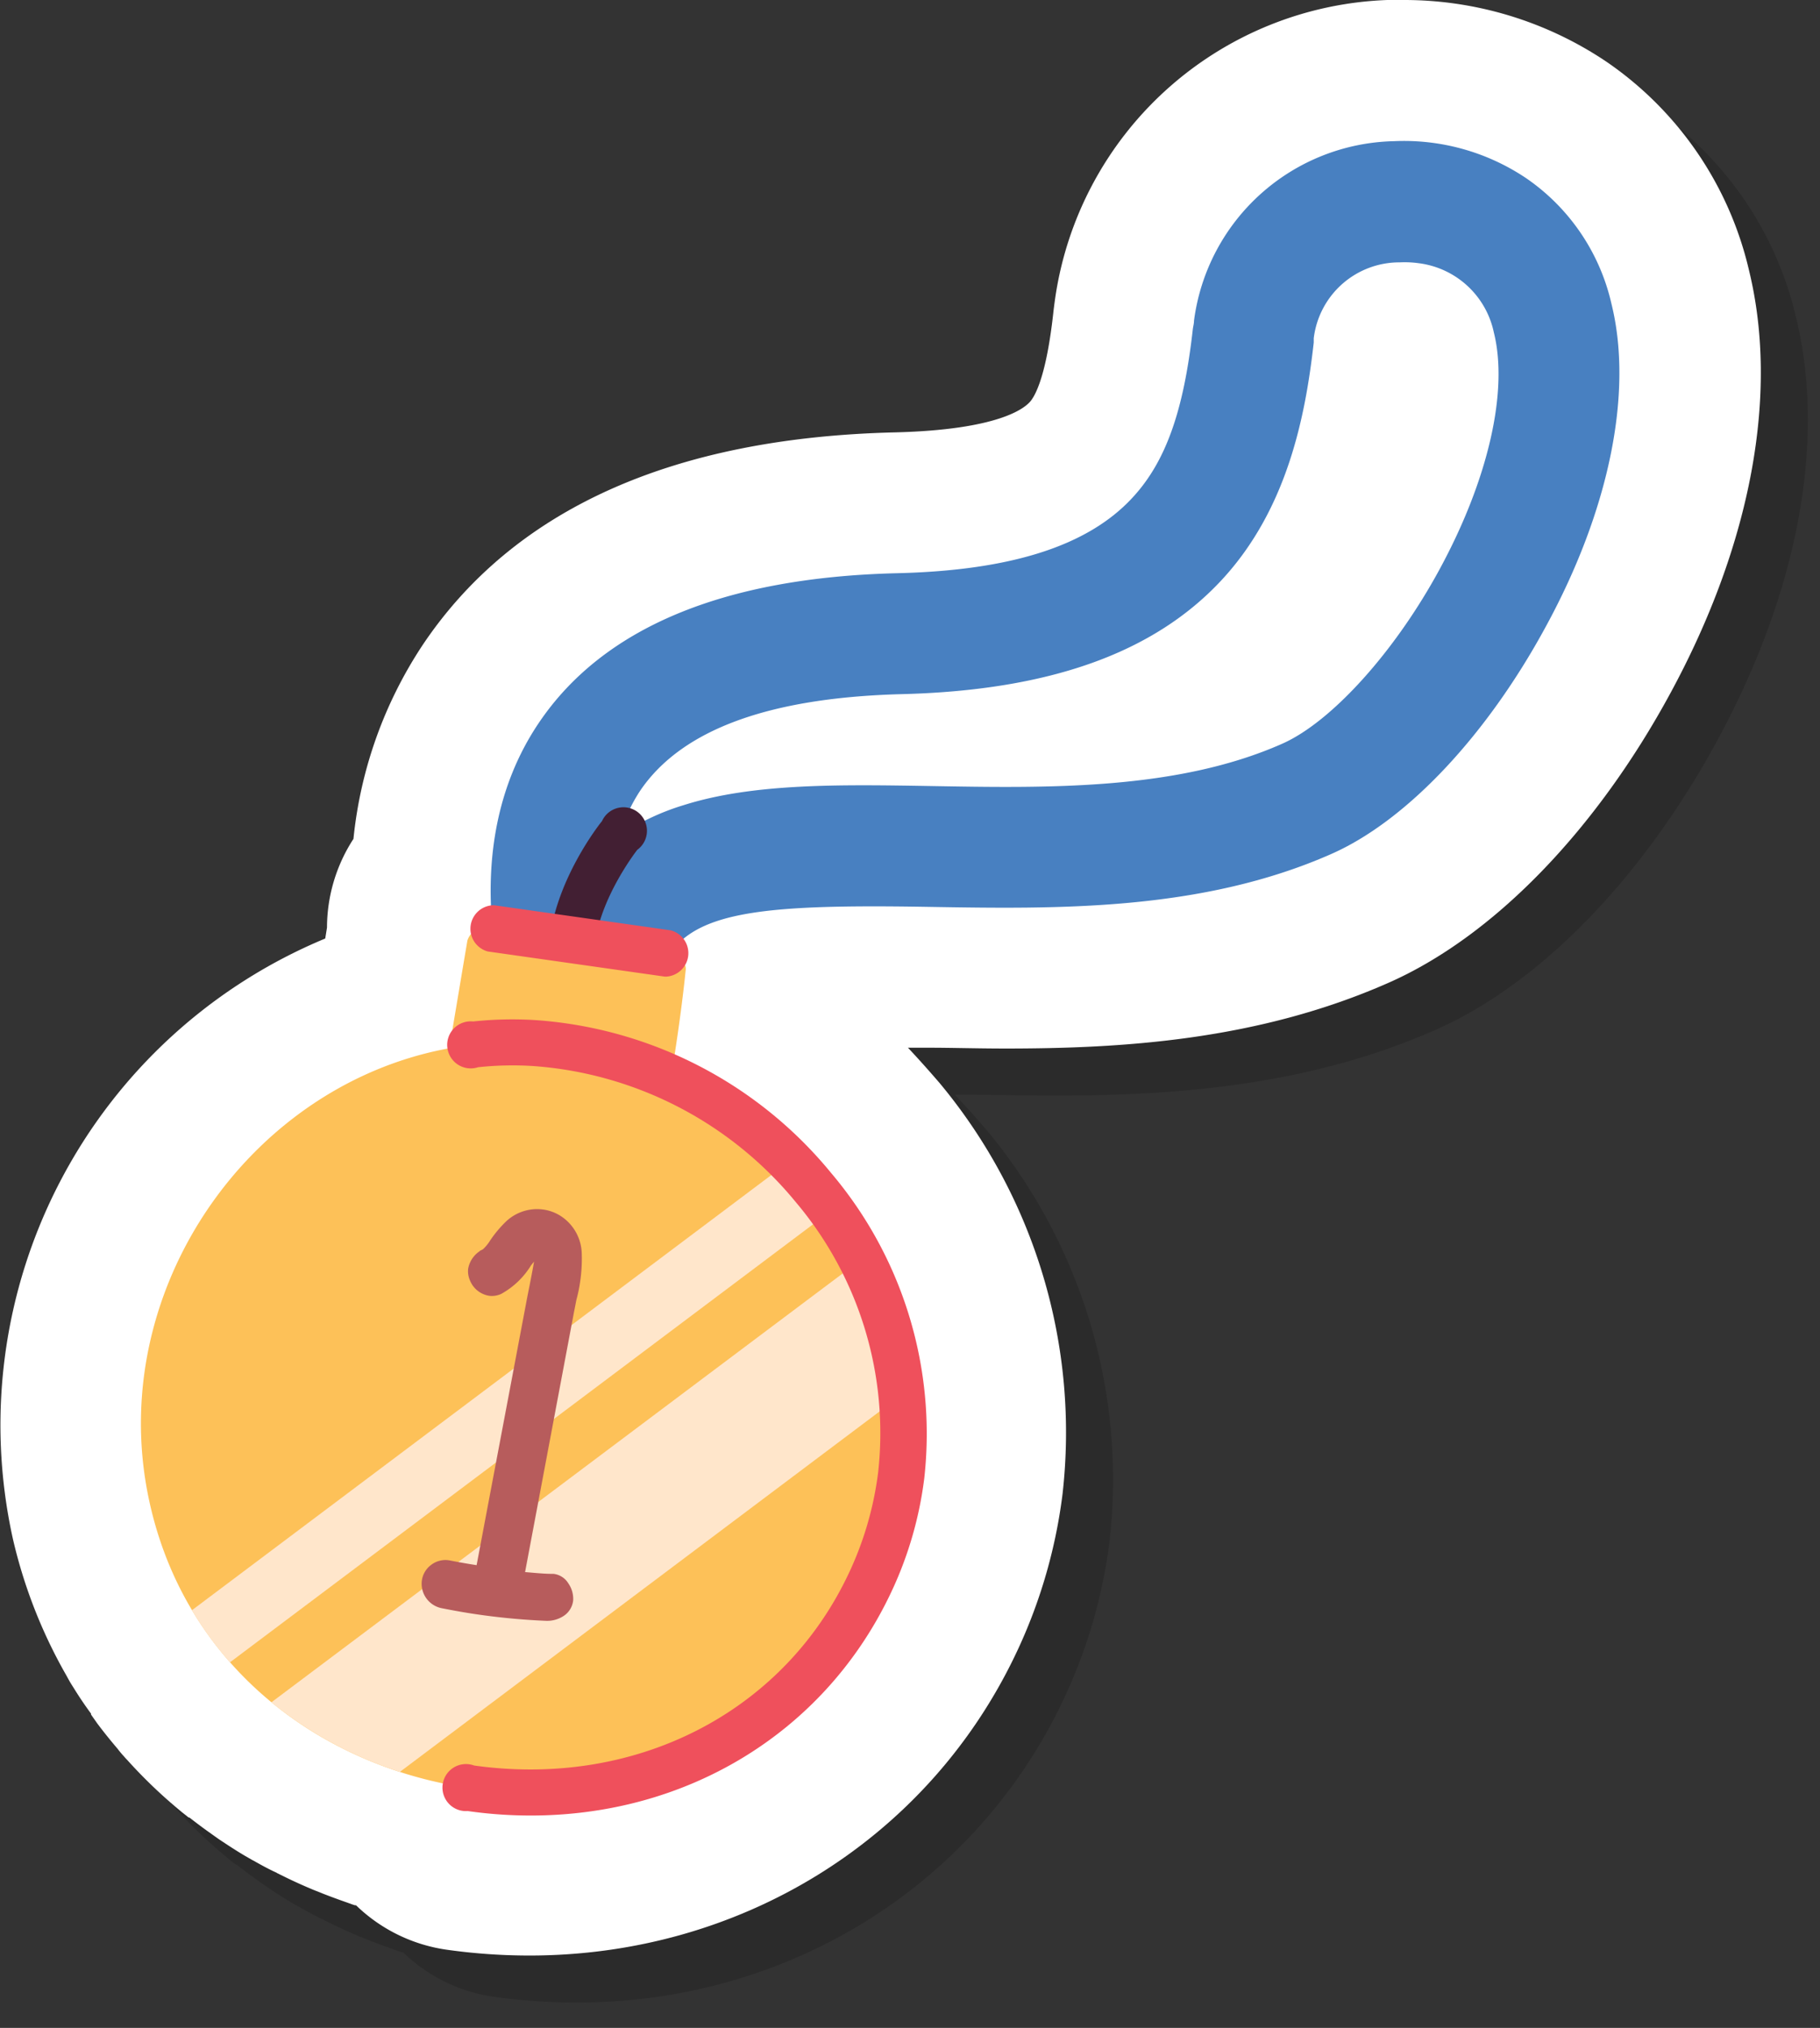 <svg xmlns="http://www.w3.org/2000/svg" width="154.73" height="172.36" viewBox="0 0 154.73 172.36"><rect x="0" y="0" width="154.73" height="172.36" fill="#333333" stroke="none"/><defs><style>.cls-1{isolation:isolate;}.cls-2{mix-blend-mode:multiply;opacity:0.15;}.cls-3{fill:#fff;}.cls-4{fill:#4880c1;}.cls-5{fill:#421f33;}.cls-6{fill:#fdc158;}.cls-7{fill:#ef505c;}.cls-8{fill:#ffe6cb;}.cls-9{fill:#b75c5c;}</style></defs><g class="cls-1"><g id="Layer_1" data-name="Layer 1"><g class="cls-2"><path d="M152.7,27A29.61,29.61,0,0,0,140.58,9.25,30.82,30.82,0,0,0,123.39,4q-.72,0-1.44,0A29.63,29.63,0,0,0,93.68,29.54c-.05.37-.1.74-.14,1.12-.59,5.29-1.52,7-2,7.52s-2.63,2.35-11.46,2.57c-18.86.45-32.36,6.51-40.1,18A36.45,36.45,0,0,0,34.05,75.3a13.88,13.88,0,0,0-2.25,7.54l-.15.93a44.77,44.77,0,0,0-26.56,51,42.65,42.65,0,0,0,4.55,11.63c.12.22.24.44.37.66l.37.59c.4.64.85,1.31,1.36,2l0,.08.52.74c.53.71,1.1,1.42,1.74,2.17a7.49,7.49,0,0,0,.51.61c.09.11.19.22.29.32a42.35,42.35,0,0,0,4.31,4.16l.29.24c.06.06.14.11.21.17l.43.34.06,0c.57.44,1.16.89,1.76,1.31l.11.08.62.44c.75.5,1.51,1,2.26,1.44l.61.35.12.06c.63.36,1.27.71,1.91,1l.1.06.61.3c.77.38,1.59.75,2.43,1.1l.68.27.12.05c.69.27,1.4.53,2.09.77h0l.41.15.25.08.09,0a13.87,13.87,0,0,0,7.74,3.78,50.45,50.45,0,0,0,7,.49c17.78,0,33.54-9.66,41.14-25.2a44.34,44.34,0,0,0,4.18-14A46.39,46.39,0,0,0,83.88,96.05c-.86-1-1.75-2-2.69-3l1.59,0c2.15,0,4.37.07,6.67.07,9.85,0,21.42-.66,32.58-5.58,8.9-3.92,17.64-12.91,24-24.66C152.88,50.25,155.25,37.48,152.7,27Z"></path><path d="M141,29.82a17.71,17.71,0,0,0-7.23-10.66A18.62,18.62,0,0,0,122.51,16a17.53,17.53,0,0,0-17,15.26c0,.24-.07.48-.1.71-.78,7-2.32,11.31-5.15,14.35-3.78,4.08-10.31,6.17-20,6.4-14.76.36-25,4.64-30.45,12.72-7.47,11.07-2.48,24.66-2.26,25.23A5.13,5.13,0,0,0,51.75,94a4.92,4.92,0,0,0,1,0,5.06,5.06,0,0,0,1.18.26,5.15,5.15,0,0,0,5.61-4.62c.76-7.83,5.68-8.86,23.42-8.56,10.85.18,23.14.39,34.21-4.49,6.41-2.82,13.24-10.07,18.28-19.39C140.83,47.31,142.86,37.32,141,29.82ZM126.42,52.33c-3.81,7.05-9.19,13-13.38,14.87-9,4-20.1,3.78-29.88,3.61-7.79-.13-15.14-.25-21.06,1.63A20.14,20.14,0,0,0,56.7,75a13.27,13.27,0,0,1,1.77-3.86C62,66,69.41,63.3,80.61,63c12.56-.31,21.47-3.48,27.24-9.69,5.62-6.05,7.14-14,7.84-20.2,0-.12,0-.24,0-.36A7.33,7.33,0,0,1,123,26.3a8.72,8.72,0,0,1,1.6.07A7.48,7.48,0,0,1,131,32.25C132.25,37.23,130.53,44.74,126.42,52.33Z"></path><path d="M52.71,85.82l-.26,0a2,2,0,0,1-1.69-2.19C51.44,78.5,55,74,55.18,73.79a2,2,0,1,1,3,2.44s-3.06,3.89-3.59,7.89A2,2,0,0,1,52.71,85.82Z"></path><path d="M60.74,85l-15-2.14a1.65,1.65,0,0,0-2,1.07c-.56,3.28-1.24,7.42-1.76,10.42-.54,3.15,12.2,2.9,14.68,3.09s3.93.76,4.23-1c.53-3,1.07-6.73,1.4-9.93C62.41,85.83,61.71,85.14,60.74,85Z"></path><path d="M60.74,87a1.23,1.23,0,0,1-.27,0l-15-2.13A2,2,0,0,1,46,80.94l15,2.13A2,2,0,0,1,60.74,87Z"></path><path d="M80.6,129.38a30.28,30.28,0,0,1-2.87,9.6c-13,26.5-54.4,21.48-60.95-7-4.68-20.3,11.86-40.66,32.66-39.34C68.33,93.88,82.84,111.4,80.6,129.38Z"></path><path d="M38,154.6l42.69-32.07a32.29,32.29,0,0,0-3.48-11.47L27.07,148.69A33.58,33.58,0,0,0,38,154.6Z"></path><path d="M23.55,145.29l51.09-38.37a36.17,36.17,0,0,0-3.53-4.2L20.32,140.86A29.24,29.24,0,0,0,23.55,145.29Z"></path><polygon points="44.8 110.34 44.96 110.24 44.8 110.31 44.8 110.34"></polygon><path d="M52.32,138.58a1.71,1.71,0,0,0-1.25-.81H51c-.79,0-1.58-.09-2.36-.15l4.14-22,.23-1.17a12.14,12.14,0,0,0,.32-1.57,13.24,13.24,0,0,0,.13-2.27,3.92,3.92,0,0,0-1.72-3.21,3.68,3.68,0,0,0-1.52-.59,3.84,3.84,0,0,0-3.28,1.09,10,10,0,0,0-1.28,1.55,3.52,3.52,0,0,1-.61.74,2.28,2.28,0,0,0-1.25,1.65,1.93,1.93,0,0,0,.16,1,2.11,2.11,0,0,0,1.66,1.3,1.87,1.87,0,0,0,1-.17,6.86,6.86,0,0,0,2.52-2.41l.26-.33q-.09.6-.57,3l-4.31,22.8c-.78-.12-1.56-.26-2.33-.41a2,2,0,0,0-1.54.39,2,2,0,0,0-.79,1.36,2.12,2.12,0,0,0,1.75,2.33c1.06.21,2.13.4,3.21.55q2.76.39,5.58.51a2.55,2.55,0,0,0,1.53-.42,1.81,1.81,0,0,0,.8-1.33A2.3,2.3,0,0,0,52.32,138.58Z"></path><path d="M49.13,158.31a37.67,37.67,0,0,1-5.36-.38,2,2,0,1,1,.54-3.87c13.58,1.9,26-4.35,31.66-15.94a28.35,28.35,0,0,0,2.69-9,30.39,30.39,0,0,0-7-22.94,31.8,31.8,0,0,0-22.3-11.57,27.53,27.53,0,0,0-4.72.1,2,2,0,1,1-.41-3.89,31.14,31.14,0,0,1,5.38-.11,35.67,35.67,0,0,1,25.06,13,34.27,34.27,0,0,1,7.91,25.92,31.9,31.9,0,0,1-3.06,10.21C73.83,151.42,62.26,158.31,49.13,158.31Z"></path></g><path class="cls-3" d="M148.7,23A29.61,29.61,0,0,0,136.58,5.25,30.82,30.82,0,0,0,119.39,0q-.72,0-1.44,0A29.63,29.63,0,0,0,89.68,25.54c-.05.37-.1.74-.14,1.12-.59,5.29-1.52,7-2,7.52s-2.63,2.35-11.46,2.57c-18.86.45-32.36,6.51-40.1,18A36.45,36.45,0,0,0,30.05,71.3a13.88,13.88,0,0,0-2.25,7.54l-.15.93a44.77,44.77,0,0,0-26.56,51,42.65,42.65,0,0,0,4.55,11.63c.12.22.24.44.37.66l.37.59c.4.64.85,1.31,1.36,2l0,.08.52.74c.53.71,1.1,1.42,1.74,2.17a7.49,7.49,0,0,0,.51.61c.09.11.19.22.29.32a42.35,42.35,0,0,0,4.31,4.16l.29.24c.06.06.14.11.21.17l.43.34.06,0c.57.44,1.16.89,1.76,1.31l.11.08.62.44c.75.5,1.51,1,2.26,1.44l.61.35.12.06c.63.36,1.27.71,1.91,1l.1.06.61.3c.77.38,1.59.75,2.43,1.1l.68.27.12.05c.69.27,1.4.53,2.09.77h0l.41.15.25.08.09,0a13.87,13.87,0,0,0,7.74,3.78,50.45,50.45,0,0,0,7,.49c17.78,0,33.54-9.66,41.14-25.2a44.34,44.34,0,0,0,4.18-14A46.39,46.39,0,0,0,79.88,92.05c-.86-1-1.75-2-2.69-3l1.59,0c2.15,0,4.37.07,6.67.07,9.85,0,21.42-.66,32.58-5.58,8.9-3.92,17.64-12.91,24-24.66C148.88,46.25,151.25,33.48,148.7,23Z"></path><path class="cls-4" d="M137,25.82a17.71,17.71,0,0,0-7.23-10.66A18.62,18.62,0,0,0,118.51,12a17.53,17.53,0,0,0-17,15.26c0,.24-.07.48-.1.71-.78,7-2.32,11.31-5.15,14.35-3.78,4.08-10.31,6.17-20,6.4-14.76.36-25,4.64-30.45,12.72-7.47,11.07-2.48,24.66-2.26,25.23A5.13,5.13,0,0,0,47.75,90a4.92,4.92,0,0,0,1,0,5.06,5.06,0,0,0,1.18.26,5.15,5.15,0,0,0,5.61-4.62c.76-7.83,5.68-8.86,23.42-8.56,10.85.18,23.14.39,34.21-4.49,6.41-2.82,13.24-10.07,18.28-19.39C136.83,43.31,138.86,33.32,137,25.82ZM122.42,48.33c-3.81,7.05-9.19,13-13.38,14.87-9,4-20.1,3.78-29.88,3.61-7.79-.13-15.14-.25-21.06,1.63A20.14,20.14,0,0,0,52.7,71a13.27,13.27,0,0,1,1.77-3.86C58,62,65.41,59.3,76.61,59c12.56-.31,21.47-3.48,27.24-9.69,5.62-6.05,7.14-14,7.84-20.2,0-.12,0-.24,0-.36A7.33,7.33,0,0,1,119,22.3a8.72,8.72,0,0,1,1.6.07A7.48,7.48,0,0,1,127,28.25C128.25,33.23,126.53,40.74,122.42,48.33Z"></path><path class="cls-5" d="M48.71,81.82l-.26,0a2,2,0,0,1-1.69-2.19C47.44,74.5,51,70,51.18,69.79a2,2,0,1,1,3,2.44s-3.06,3.89-3.59,7.89A2,2,0,0,1,48.71,81.82Z"></path><path class="cls-6" d="M56.74,81l-15-2.14a1.65,1.65,0,0,0-2,1.07c-.56,3.28-1.24,7.42-1.76,10.42-.54,3.15,12.2,2.9,14.68,3.09s3.93.76,4.23-1c.53-3,1.07-6.73,1.4-9.93C58.41,81.83,57.71,81.14,56.74,81Z"></path><path class="cls-7" d="M56.74,83a1.23,1.23,0,0,1-.27,0l-15-2.13A2,2,0,0,1,42,76.94l15,2.13A2,2,0,0,1,56.74,83Z"></path><path class="cls-6" d="M76.6,125.38a30.28,30.28,0,0,1-2.87,9.6c-13,26.5-54.4,21.48-60.95-7C8.1,107.72,24.64,87.36,45.44,88.68,64.33,89.88,78.84,107.4,76.6,125.38Z"></path><path class="cls-8" d="M34,150.6l42.69-32.07a32.29,32.29,0,0,0-3.48-11.47L23.07,144.69A33.58,33.58,0,0,0,34,150.6Z"></path><path class="cls-8" d="M19.55,141.29l51.09-38.37a36.17,36.17,0,0,0-3.53-4.2L16.32,136.86A29.24,29.24,0,0,0,19.55,141.29Z"></path><polygon class="cls-9" points="40.8 106.34 40.96 106.24 40.8 106.31 40.8 106.34"></polygon><path class="cls-9" d="M48.32,134.58a1.71,1.71,0,0,0-1.25-.81H47c-.79,0-1.58-.09-2.36-.15l4.14-22,.23-1.17a12.14,12.14,0,0,0,.32-1.57,13.24,13.24,0,0,0,.13-2.27,3.92,3.92,0,0,0-1.72-3.21,3.68,3.68,0,0,0-1.52-.59,3.84,3.84,0,0,0-3.28,1.09,10,10,0,0,0-1.28,1.55,3.52,3.52,0,0,1-.61.74,2.28,2.28,0,0,0-1.25,1.65,1.93,1.93,0,0,0,.16,1,2.11,2.11,0,0,0,1.66,1.3,1.87,1.87,0,0,0,1-.17,6.86,6.86,0,0,0,2.52-2.41l.26-.33q-.09.6-.57,3l-4.31,22.8c-.78-.12-1.56-.26-2.33-.41a2,2,0,0,0-1.54.39,2,2,0,0,0-.79,1.36,2.12,2.12,0,0,0,1.75,2.33c1.06.21,2.13.4,3.21.55q2.76.39,5.58.51a2.55,2.55,0,0,0,1.53-.42,1.81,1.81,0,0,0,.8-1.33A2.3,2.3,0,0,0,48.32,134.58Z"></path><path class="cls-7" d="M45.13,154.31a37.67,37.67,0,0,1-5.36-.38,2,2,0,1,1,.54-3.87c13.58,1.9,26-4.35,31.66-15.94a28.35,28.35,0,0,0,2.69-9,30.39,30.39,0,0,0-7-22.94,31.8,31.8,0,0,0-22.3-11.57,27.53,27.53,0,0,0-4.72.1,2,2,0,1,1-.41-3.89,31.14,31.14,0,0,1,5.38-.11,35.67,35.67,0,0,1,25.06,13,34.27,34.27,0,0,1,7.91,25.92,31.9,31.9,0,0,1-3.06,10.21C69.83,147.42,58.26,154.31,45.13,154.31Z"></path></g></g></svg>